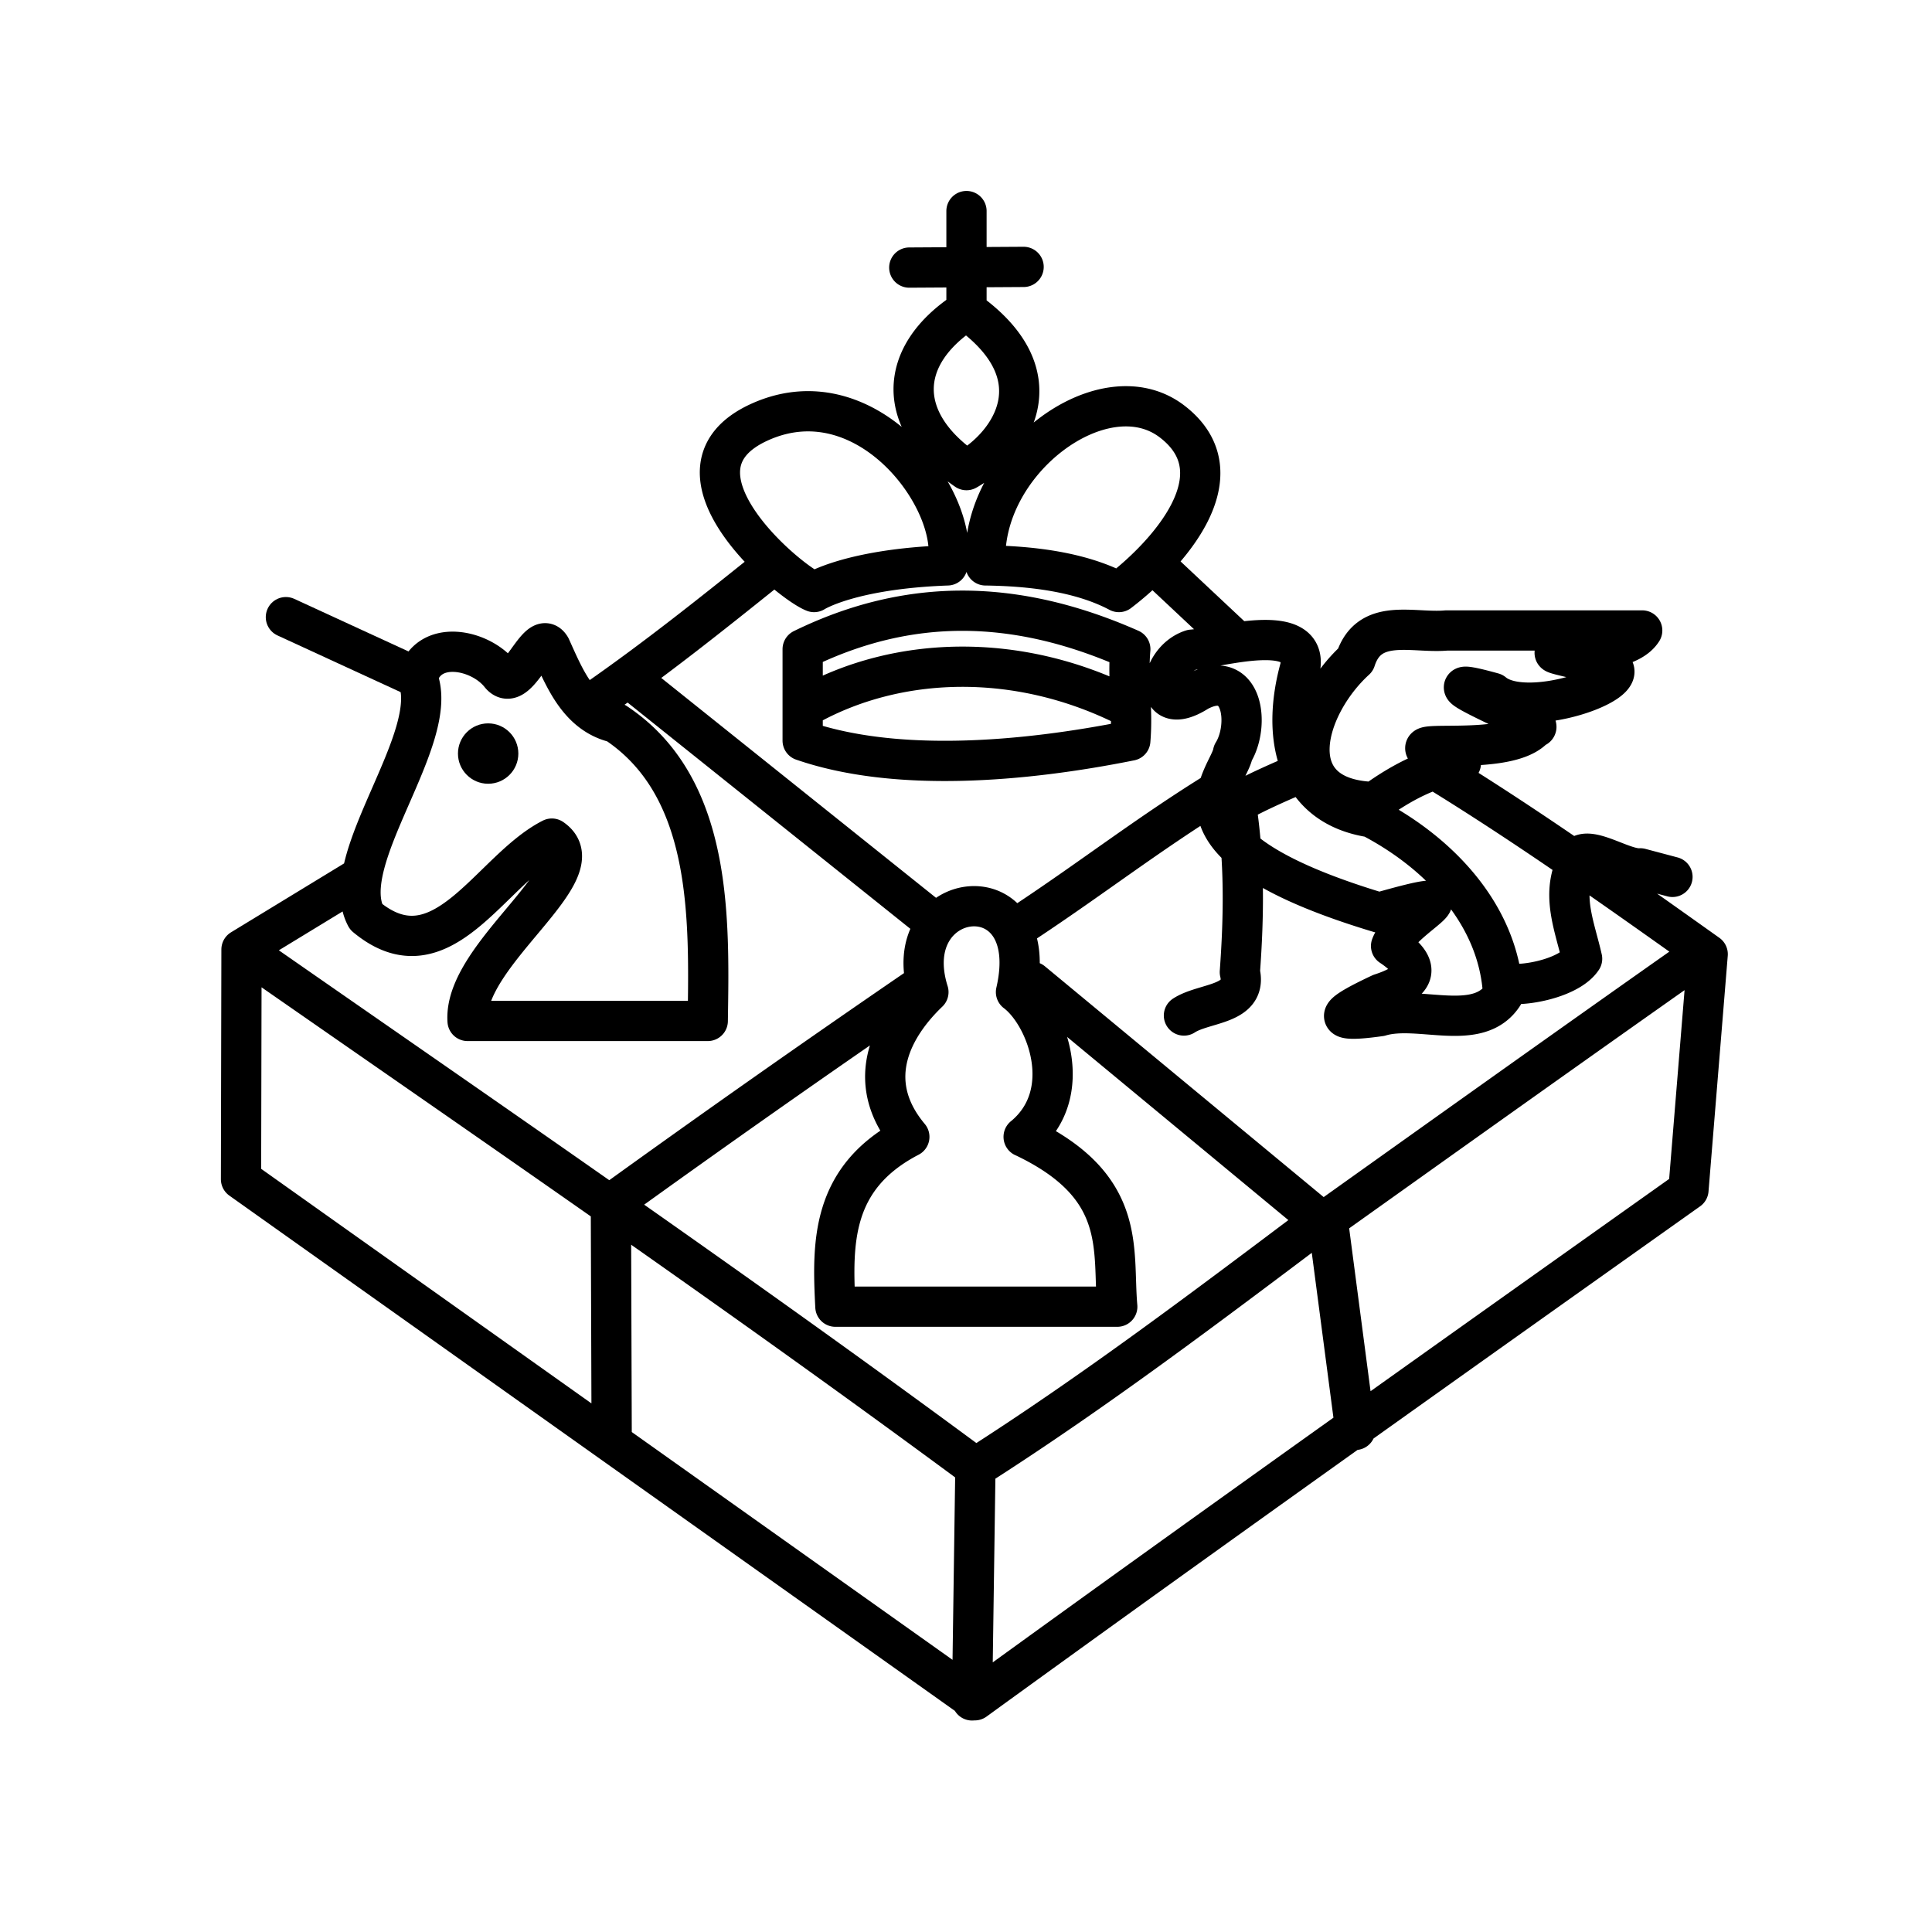 <?xml version="1.0" encoding="utf-8"?>
<!-- Generator: www.svgicons.com -->
<svg xmlns="http://www.w3.org/2000/svg" width="800" height="800" viewBox="0 0 48 48">
<path fill="none" stroke="currentColor" stroke-linecap="round" stroke-linejoin="round" d="m22.591 6.648l2.84-.017m3.462 7.592l1.808 1.696M15.197 35.811l-.019-5.71m8.973 12.145l.084-5.866m11.608-17.146c2.258 1.396 4.422 2.935 6.584 4.473l-.478 5.856c-5.925 4.207-11.85 8.413-17.732 12.68L5.988 29.297L6 23.59l2.926-1.783m1.447-4.97c.257-.958 1.53-.726 2.047-.092c.434.571.945-1.194 1.259-.662c.35.772.698 1.659 1.615 1.874c2.411 1.594 2.329 4.842 2.29 7.408h-5.967c-.114-1.672 3.274-3.722 2.094-4.53c-1.532.778-2.734 3.507-4.618 1.94c-.752-1.41 1.889-4.452 1.28-5.938m-4.325 6.77c6.093 4.242 12.22 8.438 18.19 12.852c2.964-1.891 5.77-4.016 8.578-6.127l-7.175-5.94m-2.557-1.583l-7.463-5.972m26.467 6.986c-3.046 2.143-6.077 4.306-9.11 6.467m-3.563-5.06c.505-.33 1.587-.254 1.389-1.078c.103-1.412.122-2.787-.098-4.18c.432-.273 1.425-.688 1.425-.688m-1.497-.58c.421-.675.261-2.127-.867-1.53c-1.156.74-1.012-.76-.154-1.033c.63-.044 2.883-.731 2.691.442c-.469 1.675-.149 3.43 1.76 3.723c1.684.876 3.183 2.422 3.281 4.414h0c-.62.953-2.094.237-3.055.526c-1.446.206-.917-.122.013-.559c.844-.273 1.066-.646.258-1.184c.28-.761 2.323-1.574-.296-.83c-5.693-1.713-3.739-3.326-3.631-3.969m7.09 5.743c.537-.02 1.327-.24 1.583-.627c-.171-.762-.505-1.52-.177-2.29c.061-.762 1.113.08 1.623.044l.799.212m-7.406-1.86c-2.395-.07-1.745-2.367-.47-3.532c.343-1.066 1.425-.655 2.26-.73H40.8c-.554.88-3.52.282-1.45.744c2.305.15-1.285 1.619-2.255.806c-2.251-.624 1.513.873 1.033.857c-.734.888-4.363.042-1.833.892c-.793.105-1.508.503-2.149.963m-3.88-.279c-1.715 1.058-3.103 2.141-4.782 3.253m-2.67 1.64a377 377 0 0 0-7.624 5.36m17.81.5l.673 5.125m-8.241-7.28c1.315-1.083.569-3.027-.19-3.597c.708-3.07-2.995-2.61-2.176 0c-.862.825-1.659 2.181-.474 3.597c-1.947 1.013-1.918 2.634-1.837 4.219h7.003c-.126-1.42.275-2.988-2.326-4.22m2.555-10.696c-2.71-1.36-5.707-1.262-7.95 0m-5.13-.22c1.416-.99 2.77-2.068 4.117-3.149m9.058 1.95c-2.843-1.258-5.502-1.291-8.14 0V18.4c2.312.798 5.475.535 8.14 0c.069-.833-.07-1.439 0-2.271m-3.597-2.082c-.166-2.568 2.93-4.888 4.638-3.573c1.709 1.314-.113 3.31-1.325 4.235c-.961-.51-2.206-.647-3.313-.662m-.946 0c.342-1.58-1.974-4.75-4.638-3.573c-2.664 1.176.688 3.987 1.325 4.235c0 0 .89-.575 3.313-.662m.473-6.333c2.304 1.632 1.088 3.353 0 3.966c-1.746-1.195-1.755-2.835 0-3.966m0-.07v-2.4"/><circle cx="12.128" cy="18.722" r=".75" fill="currentColor"/><path fill="none" stroke="currentColor" stroke-linecap="round" stroke-linejoin="round" d="m7.103 15.333l3.269 1.505"/>
</svg>